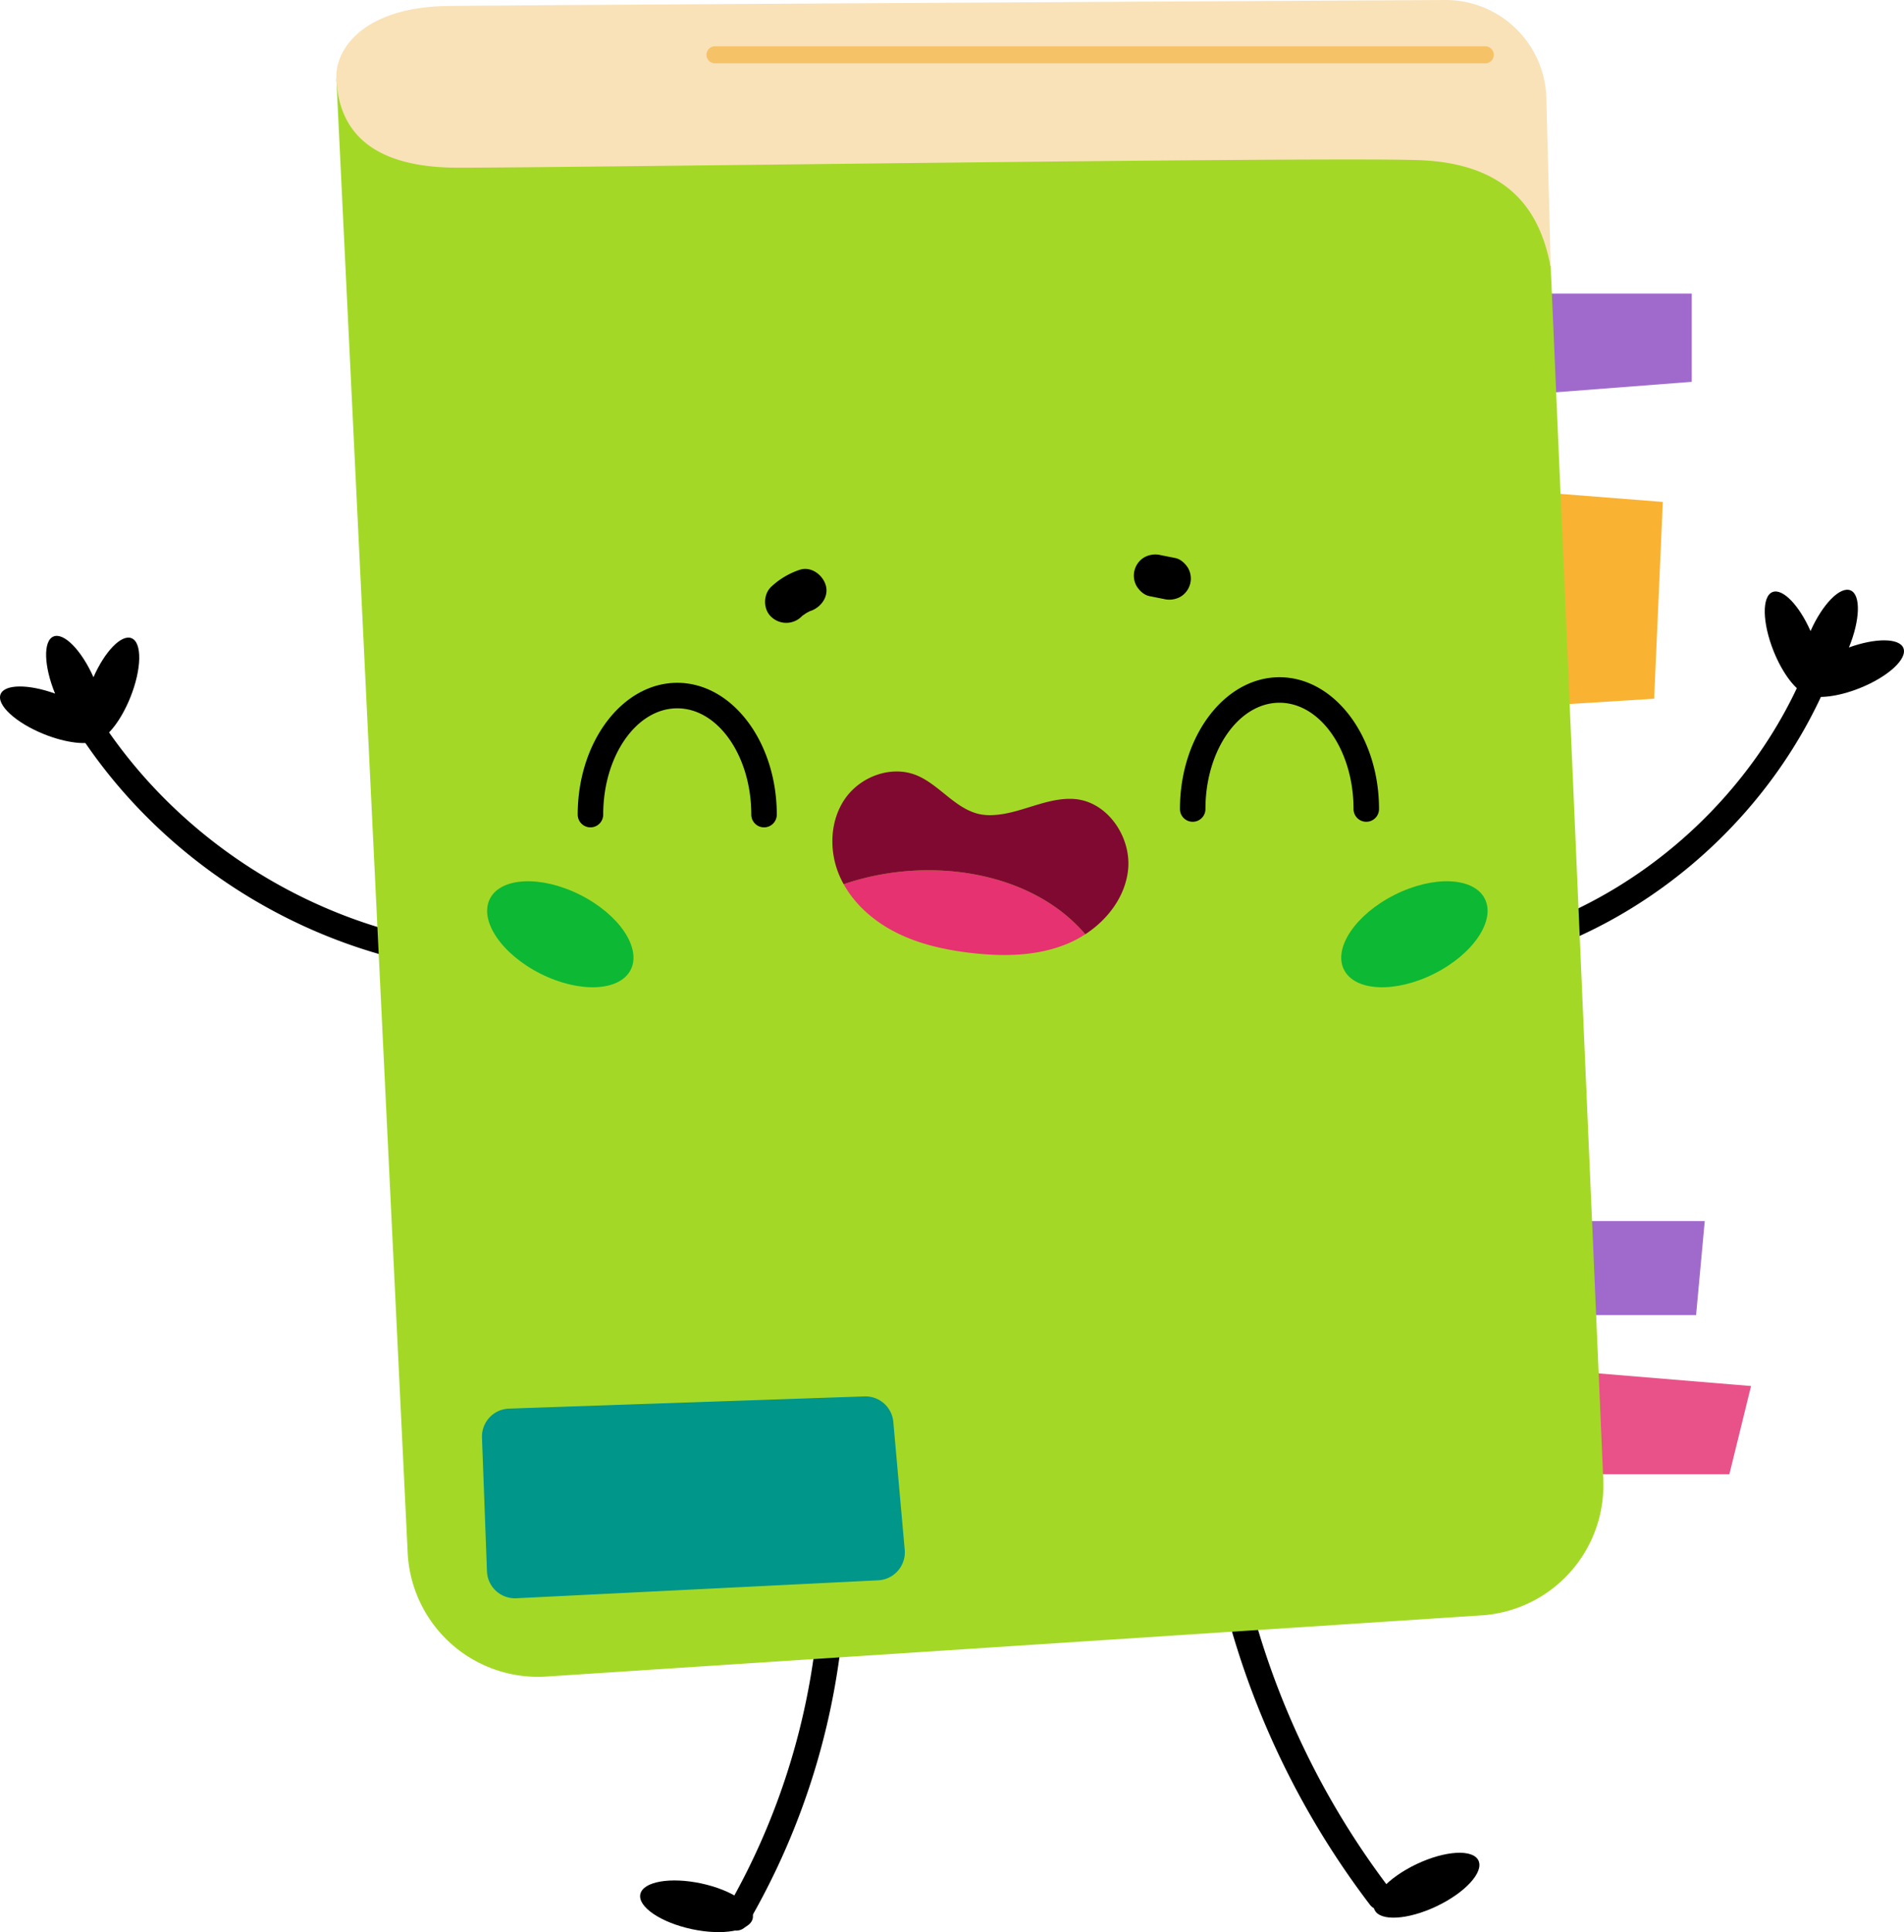 <svg xmlns="http://www.w3.org/2000/svg" xmlns:xlink="http://www.w3.org/1999/xlink" width="1026.003" height="1040.848" viewBox="0 0 1026.003 1040.848"><defs><clipPath id="a"><rect width="1026.003" height="1040.848" fill="none"/></clipPath></defs><g transform="translate(0 0)"><g transform="translate(0 0)" clip-path="url(#a)"><path d="M375.565,562.217a6.866,6.866,0,0,1-5.463-2.7,451.543,451.543,0,0,1-84.548-189.6,6.869,6.869,0,0,1,13.5-2.544,437.782,437.782,0,0,0,81.965,183.8,6.87,6.87,0,0,1-5.454,11.041" transform="translate(368.134 466.603)"/><path d="M177.149,558.579a6.871,6.871,0,0,1-5.921-10.342A375.743,375.743,0,0,0,221.95,379.777a6.869,6.869,0,1,1,13.718.756,389.53,389.53,0,0,1-52.584,174.648,6.87,6.87,0,0,1-5.935,3.4" transform="translate(219.623 481.446)"/><path d="M211.335,462.87c-1.465,6.785-16.214,9.358-32.94,5.747s-29.1-12.042-27.633-18.826,16.211-9.358,32.938-5.747,29.1,12.042,27.635,18.827" transform="translate(194.292 570.596)"/><path d="M379.761,440.082c2.979,6.27-7.135,17.306-22.593,24.652s-30.4,8.213-33.38,1.944,7.137-17.306,22.593-24.652,30.4-8.213,33.38-1.944" transform="translate(416.93 562.194)"/><path d="M229.184,305.214a6.845,6.845,0,0,1-.714-.037c-83.612-8.644-161.5-55.472-208.341-125.265a6.87,6.87,0,0,1,11.41-7.655C76.133,238.7,150.282,283.283,229.882,291.512a6.869,6.869,0,0,1-.7,13.7" transform="translate(24.457 218.242)"/><path d="M.32,181.019c2.191-5.464,15.053-5.5,29.352-.318-6.036-14.718-6.494-28.352-.9-30.74s15.126,7.362,21.594,21.9c6.134-13.919,15.05-23.191,20.511-21,5.779,2.317,5.5,16.578-.627,31.848C65.39,194.817,58.322,203.9,52.721,206c-5.388,2.6-16.836,1.433-28.947-3.423C8.5,196.447-2,186.8.32,181.019" transform="translate(0 192.947)"/><path d="M364.511,312.345a6.87,6.87,0,0,1-2.232-13.367c65.877-22.625,121.447-74.415,148.647-138.539a6.87,6.87,0,1,1,12.648,5.365c-28.7,67.655-87.328,122.3-156.831,146.168a6.928,6.928,0,0,1-2.232.373" transform="translate(461.26 201.524)"/><path d="M490.03,170.165c-2.191-5.463-15.053-5.5-29.352-.318,6.036-14.718,6.491-28.351.9-30.74s-15.126,7.361-21.594,21.9c-6.134-13.919-15.05-23.191-20.514-21-5.777,2.317-5.5,16.578.63,31.848,4.856,12.111,11.925,21.192,17.526,23.289,5.388,2.6,16.836,1.433,28.947-3.423,15.27-6.125,25.771-15.776,23.454-21.553" transform="translate(535.652 178.948)"/><path d="M358.306,69.066h91.2v47.549l-91.2,7.016Z" transform="translate(462.12 89.078)" fill="#a06acc"/><path d="M356.6,115.364,436.11,121.6,431.435,227.61l-62.359,3.9Z" transform="translate(459.924 148.79)" fill="#f9b232"/><path d="M363.072,287.279h87.3L445.7,337.947H363.072Z" transform="translate(468.266 370.517)" fill="#a06acc"/><path d="M369.451,322.343l103.672,8.576L461.43,378.467H364.773Z" transform="translate(470.461 415.74)" fill="#e95289"/><path d="M79.157,18.513,117.6,812.778a70.262,70.262,0,0,0,74.753,66.513l503.888-32.952A70.261,70.261,0,0,0,761.846,773.1L733.554,120.237,723.4,43.847Z" transform="translate(102.092 23.877)" fill="#a3d926"/><path d="M731.221,52.959A54.343,54.343,0,0,0,676.6,0C538.368.753,176.2,2.749,139.389,3.221c-45.6.584-61.015,23.335-60.215,39.168C80.206,62.857,89.7,90.327,144.651,90.327c65.486,0,462.428-5.837,517.382-4.083s67.075,34.474,71.538,57.869Z" transform="translate(102.075 0.001)" fill="#f9e2b8"/><path d="M585.918,20.055H170.843a4.579,4.579,0,0,1,0-9.159H585.918a4.579,4.579,0,0,1,0,9.159" transform="translate(214.437 14.053)" fill="#f6c268"/><path d="M198.551,212.269c6.093,10.968,16.049,19.667,27.227,25.5,12.8,6.679,27.154,9.871,41.5,11.533,17.672,2.049,36.153,1.758,52.5-5.26a59.36,59.36,0,0,0,8.978-4.815c-29.364-34.467-85.364-42.369-130.2-26.959" transform="translate(256.078 264.067)" fill="#e63271"/><path d="M355.24,234.464c1.855-17.7-11.174-36.8-28.917-38.122-16.047-1.2-31.008,9.374-47.132,8.653-15.577-.7-24.553-16.09-38.186-21.528-13.409-5.351-29.847.7-38.154,12.513s-8.9,28.054-3.27,41.351a52.142,52.142,0,0,0,2.4,4.914c44.842-15.41,100.84-7.51,130.206,26.957,12.191-7.948,21.551-20.4,23.053-34.738" transform="translate(252.648 234.094)" fill="#800932"/><path d="M378.1,237.2a6.869,6.869,0,0,1-6.869-6.869c0-31.571-17.9-57.257-39.9-57.257s-39.9,25.686-39.9,57.257a6.869,6.869,0,0,1-13.738,0c0-39.148,24.063-71,53.637-71s53.639,31.848,53.639,71a6.869,6.869,0,0,1-6.87,6.869" transform="translate(358.145 205.495)"/><path d="M236.367,238.511a6.869,6.869,0,0,1-6.869-6.869c0-31.571-17.9-57.258-39.9-57.258s-39.9,25.687-39.9,57.258a6.869,6.869,0,0,1-13.738,0c0-39.148,24.063-71,53.639-71s53.639,31.848,53.639,71a6.869,6.869,0,0,1-6.869,6.869" transform="translate(175.349 207.193)"/><path d="M199.555,159.651q.481-.46.982-.9,1.38-1.147-.765.538a21.266,21.266,0,0,0,2.205-1.484c.76-.46,1.555-.845,2.338-1.264q1.655-.752-.9.362.619-.24,1.25-.451c5.644-1.962,9.988-7.932,8-14.084-1.807-5.585-8.026-10.1-14.082-8a41.645,41.645,0,0,0-15.21,9.086c-4.38,4.106-4.456,12.1,0,16.191a11.689,11.689,0,0,0,16.19,0" transform="translate(232.218 172.63)"/><path d="M275.226,152.87q3.9.773,7.8,1.55a12.241,12.241,0,0,0,8.822-1.156,11.446,11.446,0,0,0,4.108-15.662c-1.55-2.406-3.938-4.687-6.841-5.262q-3.9-.78-7.8-1.548a12.226,12.226,0,0,0-8.82,1.154,11.448,11.448,0,0,0-4.108,15.664c1.548,2.4,3.936,4.685,6.842,5.26" transform="translate(344.175 168.267)"/><path d="M393.033,216.8c5.9,11.73-6.308,29.785-27.266,40.329s-42.735,9.582-48.636-2.148,6.309-29.787,27.269-40.33,42.733-9.582,48.634,2.148" transform="translate(407.099 267.406)" fill="#0db834"/><path d="M116.128,216.8c-5.9,11.73,6.308,29.785,27.266,40.329s42.736,9.582,48.636-2.148-6.308-29.787-27.268-40.33-42.733-9.582-48.634,2.148" transform="translate(147.858 267.406)" fill="#0db834"/><path d="M113.435,350.759l2.686,72.005a15.1,15.1,0,0,0,15.838,14.517l194.987-9.672a15.1,15.1,0,0,0,14.292-16.422l-6.141-68.9a15.1,15.1,0,0,0-15.556-13.75l-191.534,6.574a15.1,15.1,0,0,0-14.572,15.653" transform="translate(146.287 423.711)" fill="#009689"/></g></g></svg>